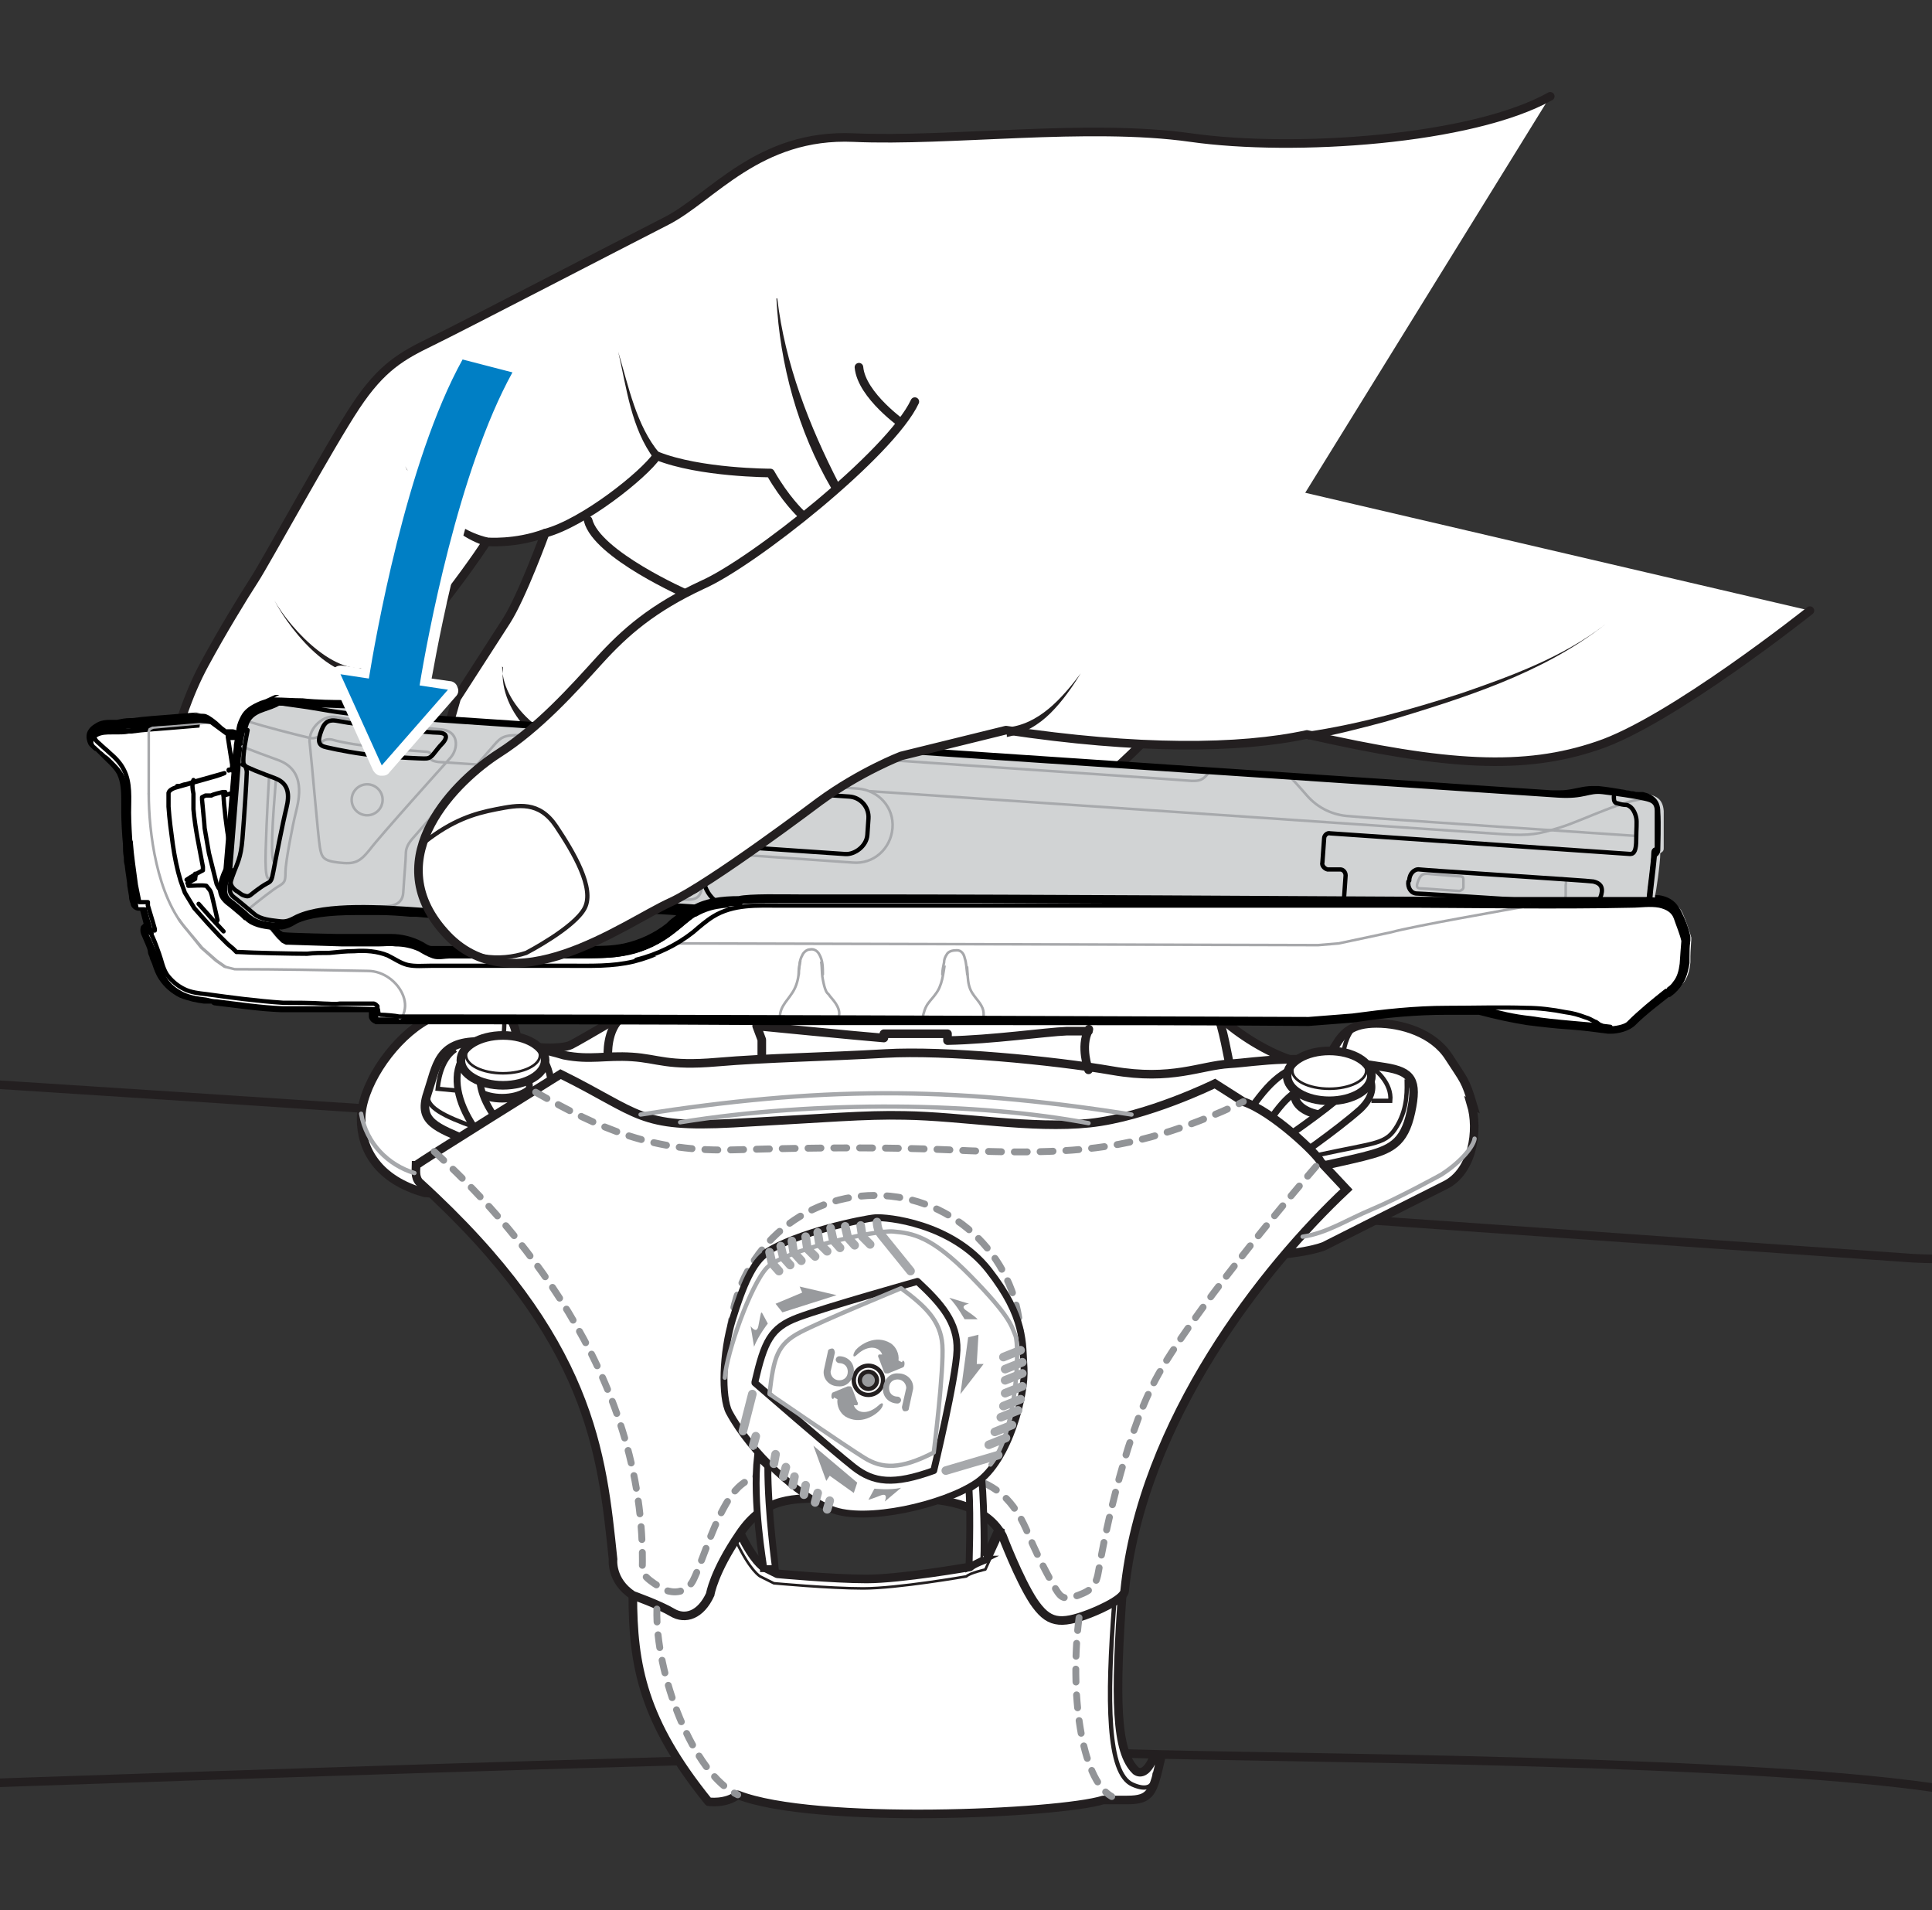 <?xml version="1.0" encoding="UTF-8"?>
<svg id="Layer_1" xmlns="http://www.w3.org/2000/svg" version="1.1" viewBox="0 0 224.7 222.1">
  <rect x="0" y="0" width="224.7" height="222.1" fill="#333333" stroke="none"/>
  <!-- Generator: Adobe Illustrator 29.1.0, SVG Export Plug-In . SVG Version: 2.1.0 Build 142)  -->
  <defs>
    <style>
      .st0, .st1, .st2, .st3, .st4, .st5, .st6, .st7, .st8, .st9 {
        stroke: #231f20;
      }

      .st0, .st10, .st11, .st12, .st13, .st14, .st15, .st16, .st5, .st6, .st17, .st18, .st8, .st9 {
        fill: none;
      }

      .st0, .st10, .st11, .st12, .st14, .st2, .st15, .st4, .st16, .st5, .st17, .st18, .st9 {
        stroke-linecap: round;
        stroke-linejoin: round;
      }

      .st0, .st12, .st2, .st3 {
        stroke-width: .8px;
      }

      .st19 {
        fill: #007fc5;
      }

      .st1, .st20, .st2, .st3, .st4 {
        fill: #fff;
      }

      .st1, .st3, .st6, .st7, .st8 {
        stroke-miterlimit: 10;
      }

      .st10 {
        stroke-width: .3px;
      }

      .st10, .st11 {
        stroke: #a7a9ac;
      }

      .st11, .st16 {
        stroke-width: .3px;
      }

      .st12 {
        stroke: #929497;
        stroke-dasharray: 1.5;
      }

      .st12, .st15, .st21, .st17 {
        isolation: isolate;
      }

      .st12, .st15, .st17 {
        mix-blend-mode: darken;
      }

      .st14 {
        stroke-width: .5px;
      }

      .st14, .st18 {
        stroke: #000;
      }

      .st22 {
        fill: #231f20;
      }

      .st15, .st17 {
        stroke: #a6a8ab;
      }

      .st16 {
        stroke: #a7a8ab;
      }

      .st5 {
        stroke-width: .3px;
      }

      .st6, .st17, .st18, .st7 {
        stroke-width: .5px;
      }

      .st23, .st7 {
        fill: #989a9d;
      }

      .st24 {
        fill: #d1d3d4;
      }
    </style>
  </defs>
  <g class="st21">
    <g id="Layer_11" data-name="Layer_1">
      <path class="st4" d="M136.1,82.7c-3.8,5-11.5,11.3-14.5,12.8s-23.7-.8-23.7-.8l11.2-11-19.2-12.5-38.2,22.8s-3-1.5-2.3-1.8,3.7-11,3.7-11c0,0,4-6.2,5.8-9s4.5-10.2,4.5-10.2c-3.5,1.3-6.8,1-6.8,1-2.5,3.8-9.3,13-12.5,14.7-3,6.2-7,11.3-8.8,13.5s-13.3,8.2-17.3,2.2c2.8-9.2,3.8-12.5,5.8-16.2s4.5-7.8,5.8-9.8,8.8-15.7,11.8-20.2,5.3-5.8,8.8-7.5,22-11.3,27.3-14,10.7-10.2,21.8-9.7,27.2-1.7,39.2,0,32.7.3,41.8-4.8"/>
      <path class="st9" d="M63.4,62c4.5-1.2,11.5-6.8,13-9,5,2,13.2,2,13.2,2,1.7,3,3.5,4.7,3.5,4.7"/>
      <path class="st22" d="M90.4,34.7c.9,7.6,3.7,14.8,7.2,21.6l-.9.5c-3.9-6.7-6-14.4-6.4-22.1h0Z"/>
      <path class="st9" d="M99.9,42.7c.3,3.3,5.2,6.7,5.2,6.7"/>
      <path class="st22" d="M56.5,63.5c-4.4-1.4-7.3-5.4-9.4-9.3,2.2,3.6,5.4,7.3,9.6,8.3,0,0-.2,1-.2,1h0Z"/>
      <path class="st22" d="M76.1,53.4c-2.7-3.6-3.2-8.2-4.2-12.5,1.2,4,2.1,8.6,4.8,11.8,0,0-.7.7-.7.7h0Z"/>
      <path class="st9" d="M68.4,60.5c1,4,11.5,8.6,11.5,8.6"/>
      <path class="st22" d="M58.4,77.5c0,2.5,1.6,4.9,3.5,6.5l-.6.8c-1.8-1.9-3.1-4.5-2.8-7.2h0Z"/>
      <path class="st22" d="M31.9,69.8c1.9,3.4,7.7,9.7,11.9,7.4,0,0,.6.8.6.8-4.9,2.5-10.5-4.4-12.5-8.2h0Z"/>
      <path class="st9" d="M227,208.2c-22-3.7-77.3-3.7-96-4.3-18.7-.7-148,4-148,4"/>
      <path class="st9" d="M149.7,141.2c28.3,2,71.3,5,71.3,5,8,.7,13.3-1,23,2"/>
      <path class="st9" d="M42.3,128.9c-25.3-1.7-61.7-4-61.7-4"/>
      <path class="st1" d="M171.3,128.5c-.9-3-1-2.8-2.8-5.6s-5.5-3.9-8.4-3.9-3.9,1.1-4.8,2.6-1.6,2.1-3.4,2-4.9-1.5-7.6-3.4c-1.6-1.1-2.5-2.1-3.8-2.9-18.1-.6-45.5-.9-65.1-.9,0,0-.1,0-.2,0,0,0-7.6,4.5-8.8,5.1s-6,.4-6.2-.5-.4-3.2-2.4-3.4-5.1-1-8.8,1.4-7,7.5-7,11.1,2,7.1,7.4,8.6c0,0,86.5,7.4,94.2,7.4s10.4-1.2,10.4-1.2c0,0,10.9-5.5,14.1-7.1s3.9-6.4,3-9.4h0Z"/>
      <path class="st8" d="M54.5,132.7c-3.6-1.6-5.9-2.2-4.8-5.5s1.2-6.1,6-6.1,9.9,1.6,9.9,1.6c3.1.6,4.8,0,7.9.2s4.1,1.1,9.9.6,12.8-.6,19.6-1,19.5.8,26.4,2,10.2-.6,13.6-.8,7.8-1.3,18.1.4c3.1.5,3.8,1.5,3,5.2s-2.4,4.4-5.6,5.2-11.5,2.5-11.5,2.5c0,0-92.5-4.5-92.5-4.5Z"/>
      <ellipse class="st1" cx="58.4" cy="125.4" rx="3.9" ry="2.3"/>
      <ellipse class="st1" cx="154.5" cy="127.4" rx="3.9" ry="2.3"/>
      <path class="st2" d="M57.8,133.6c-.4,0-.7-.1-1-.4-2.6-2.9-3.9-5.9-3.6-8.4.2-1.3.8-2.5,1.8-3.2,1.5-1.1,4.5-1.4,6.7,0,1.2.8,3.1,2.8,2.2,7.3-.1.7-.8,1.2-1.5,1-.7-.1-1.2-.8-1-1.5.3-1.6.4-3.7-1.1-4.6-1.2-.8-3-.6-3.8,0-.4.3-.7.7-.7,1.3,0,.8,0,3,3,6.3.5.5.4,1.4-.1,1.8-.2.2-.6.3-.9.3h0Z"/>
      <path class="st2" d="M149.3,135.4c-.4,0-.8-.2-1.1-.6-.4-.6-.3-1.4.3-1.8,0,0,5.5-3.7,8-6,.4-.4.5-.6.5-.6-.2-.3-1.7-.8-3.7-.4-3,.6-4,1.9-6.5,5.5-.4.6-1.2.7-1.8.3-.6-.4-.7-1.2-.3-1.8,2.6-3.7,4.1-5.7,8-6.5,2.5-.5,5.6,0,6.6,1.8.3.6.7,2-1.1,3.7-2.7,2.4-8,6.1-8.3,6.2-.2.2-.5.2-.7.2h0Z"/>
      <path class="st4" d="M86.1,178.3c1.6,3.3,2.7,3.9,2.7,3.9l1.6.8s6.4.6,10.4.6,12-1.4,12-1.4c.4-.4,1.8-.9,1.8-.9l2.1-4.6,13.9,7.6c-1,13.5-.8,19.4,1.5,21.6,0,0,1,.9,2-1.4h.9c-.9,3.9-1.1,4.8-3.9,4.8h-2.8c-5.1,1.6-33.6,2.9-42.5-.6-1.4,1.1-3.4.8-3.4.8-7.6-9.4-8.8-15.8-8.8-24,0-8.1,10.5-10.6,12.5-7.2h0Z"/>
      <path class="st1" d="M48.4,135.5c.4-.4,16.8-10.6,16.8-10.6,9.3,4.6,9,6.3,20.1,5.7s15.2-1,19.9-.9c6.7.1,14.8,1.6,21.5.9s14.6-4.6,14.6-4.6l3.3,2.1c3.4,1.1,8.7,6.2,9,7l3,3.2c-9.6,9-23.8,26.9-25.8,46.7-.1,1.1-4,2.6-4,2.6-3.6,1.4-4.9,1.1-6.6-1.4-1.7-2.6-3.6-7.6-3.6-7.6-2.1-4-7.7-4.3-10.5-4.4-2.7-.1-6.2-.1-9.9,0-3.7.1-7.2-.3-10.2,4.2-3,4.4-3.4,7-3.4,7-1.1,2.4-2.9,3-4.4,2.1s-4.6-2-4.6-2c-2.6-1.7-2.3-4.2-2.3-4.2-1.3-12.3-2.4-25.5-22.5-43.8-.6-.6-.4-1.6-.4-2h0Z"/>
      <path class="st12" d="M50.5,133.9c8.7,7.9,24.8,25.6,24.2,48.7.1,1,2.7,2.3,2.7,2.3,0,0,2.1.9,3.2-1.1,1-2,2-5.6,3.6-8.5s3-4.4,10.5-4.7,15.5.4,18.6,1.4,4.9,3,6.3,6.4,3.2,6.4,3.2,6.4c.6,1,1,1.3,2.6.7s2.1-1.1,2.4-3c.3-1.9,2.7-14.8,6.6-22.1,3.9-7.3,15.2-20.8,19.2-25.4"/>
      <path class="st12" d="M76.4,187.1c-.2,7.5,4.2,19.2,9.4,21.6"/>
      <path class="st5" d="M85.7,179.4c1.6,3.3,2.7,3.9,2.7,3.9l1.6.8s6.4.6,10.4.6,12-1.4,12-1.4c.4-.4,2.2-.8,2.2-.8l2.1-4.6"/>
      <circle class="st12" cx="101.8" cy="155.9" r="16.9"/>
      <path class="st12" d="M62.3,127c7.6,4.3,13.6,7,23.2,6.7,9.6-.3,18.6-.3,24.8,0s14.3.6,21.1-.9c6.7-1.4,13.2-4.7,13.2-4.7"/>
      <path class="st2" d="M89,145.7c3.6-2.4,11.5-4,12.8-4.1s8.9.6,13.2,6.1c4.3,5.5,3.9,8.5,4.1,11.4.2,2.9-1.7,10.7-5.5,13.3-3.8,2.6-13,4.7-16.9,3.1s-9.3-6.5-11.9-11.3c-.9-1.7-.8-6.9.4-10.8s2.4-6.7,4-7.7h0Z"/>
      <path class="st0" d="M87.8,160.7c1.1-4.7,1.8-6.3,5-7.5,3.2-1.2,13.9-4.2,13.9-4.2,2.8,2.6,4.7,4.8,4.6,8s-2.7,14-2.7,14c-4.7,1.7-7,1.4-9.3-.4s-11.5-9.8-11.5-9.8Z"/>
      <path class="st17" d="M89.5,162c.5-4.2.9-5.7,3.6-7.1,2.7-1.4,11.7-5.1,11.7-5.1,2.7,2,4.6,3.7,4.8,6.6.2,2.9-1,12.5-1,12.5-3.9,2-6,1.9-8.1.6s-11-7.4-11-7.4h0Z"/>
      <polygon class="st23" points="91 152.6 97.3 150.6 93 149.6 93.3 150.3 90.2 151.6 91 152.6"/>
      <path class="st23" d="M88.6,152.6l.7,1.3s-1.1,1.4-1.6,2.7l-.4-2.4s.7,1,.9,0c.2-1.1.3-1.5.3-1.5Z"/>
      <polygon class="st23" points="112.6 155.5 111.7 162.1 114.4 158.6 113.6 158.6 113.8 155.2 112.6 155.5"/>
      <path class="st23" d="M113.7,153.4h-1.5c0,.1-.8-1.5-1.8-2.5l2.3.7s-1.2.2-.3.8,1.2.9,1.2.9h0Z"/>
      <polygon class="st23" points="99.7 172.4 94.6 168.1 96.1 172.2 96.5 171.6 99.3 173.6 99.7 172.4"/>
      <path class="st23" d="M101,174.4l.7-1.3s1.8.2,3.1-.1l-1.9,1.6s.5-1.1-.5-.7-1.4.5-1.4.5Z"/>
      <circle class="st7" cx="101" cy="160.5" r="1"/>
      <circle class="st6" cx="101" cy="160.5" r="1.7"/>
      <path class="st23" d="M97.5,161.2c-1,0-1.8-.8-1.7-1.8h0c0,0,.5-2.3.5-2.3,0-.2.3-.3.5-.3.2,0,.3.3.3.5l-.5,2.2c0,.5.4,1,1,1,.6,0,1-.4,1-1s-.4-1-1-1c-.2,0-.4-.2-.4-.4s.2-.4.4-.4c1,0,1.8.8,1.7,1.8s-.8,1.8-1.8,1.7h0Z"/>
      <path class="st23" d="M104.9,158.4l-.4-.2c.1-.8-.3-1.6-.9-2-1.8-1.1-3.6.2-4.1.8-.4.6-.3,1,.2.5,1.3-1.2,2.6-.9,2.9,0h0c-.1,0-.3,0-.4,0-.1.1-.1.3,0,.4l.6,1.6c0,0,.1.2.2.2,0,0,0,0,.1,0s.1,0,.2,0l1.7-.7c.1,0,.2-.2.2-.4s0-.3-.2-.4h0Z"/>
      <path class="st23" d="M105.2,164.1s0,0,0,0c-.2,0-.3-.3-.3-.5l.5-2.2c0-.5-.4-1-1-1-.6,0-1,.4-1,1s.4,1,1,1c.2,0,.4.2.4.4s-.2.4-.4.4c-1,0-1.8-.8-1.7-1.8s.8-1.8,1.8-1.7c1,0,1.8.8,1.7,1.8h0c0,0-.5,2.3-.5,2.3,0,.2-.2.3-.4.3h0Z"/>
      <path class="st23" d="M97,162.5l.4.2c-.1.8.3,1.6.9,2,1.8,1.1,3.6-.2,4.1-.8s.3-1-.2-.5c-1.3,1.2-2.6.9-2.9,0h0c.1,0,.3,0,.4,0,.1-.1.1-.3,0-.4l-.6-1.6c0,0-.1-.2-.2-.2,0,0,0,0-.1,0s-.1,0-.2,0l-1.7.7c-.1,0-.2.2-.2.4s0,.3.2.4h0Z"/>
      <path class="st15" d="M102,142.1s0,.9.5,1.5c.4.5,3.4,4.2,3.4,4.2"/>
      <polyline class="st15" points="101.2 144.7 100.3 143.8 100.1 142.5"/>
      <polyline class="st15" points="99.4 144.8 98.6 143.9 98.3 142.6"/>
      <polyline class="st15" points="97.7 145.1 96.9 144.2 96.6 142.8"/>
      <polyline class="st15" points="96.2 145.5 95.3 144.6 95.1 143.3"/>
      <polyline class="st15" points="94.8 146.1 93.9 145.2 93.7 143.8"/>
      <polyline class="st15" points="93.2 146.6 92.3 145.6 92.1 144.3"/>
      <polyline class="st15" points="91.9 147.1 91.1 146.2 90.8 144.9"/>
      <polyline class="st15" points="90.6 147.8 89.8 146.9 89.5 145.6"/>
      <line class="st15" x1="110" y1="171" x2="116.1" y2="169.2"/>
      <line class="st15" x1="115" y1="168" x2="117" y2="167.2"/>
      <line class="st15" x1="115.7" y1="166.5" x2="117.7" y2="165.7"/>
      <line class="st15" x1="116.4" y1="164.8" x2="118.4" y2="164"/>
      <line class="st15" x1="116.7" y1="163.5" x2="118.7" y2="162.7"/>
      <line class="st15" x1="116.9" y1="162" x2="118.9" y2="161.2"/>
      <line class="st15" x1="116.9" y1="160.5" x2="118.9" y2="159.7"/>
      <line class="st15" x1="116.9" y1="159.2" x2="118.9" y2="158.4"/>
      <line class="st15" x1="116.7" y1="157.8" x2="118.7" y2="157"/>
      <line class="st15" x1="87.9" y1="167" x2="87.6" y2="168.1"/>
      <path class="st3" d="M88.8,182.2c0-.3-1.3-7.5-.7-12.9l1.2,1.2c0,5.5.9,11.8.9,11.9h-1.4q0-.1,0-.1Z"/>
      <line class="st15" x1="90.2" y1="169.1" x2="90" y2="170.2"/>
      <line class="st15" x1="91.4" y1="170.6" x2="91.1" y2="171.7"/>
      <line class="st15" x1="92.4" y1="171.7" x2="92.2" y2="172.7"/>
      <line class="st15" x1="93.7" y1="172.7" x2="93.5" y2="173.8"/>
      <line class="st15" x1="95.1" y1="173.6" x2="94.8" y2="174.7"/>
      <line class="st15" x1="96.5" y1="174.5" x2="96.2" y2="175.5"/>
      <line class="st15" x1="87.5" y1="162.1" x2="86.4" y2="166.4"/>
      <path class="st17" d="M84.3,160.2c.2-2.9,3-10.8,4.9-12.8,2-2,12.5-4.4,14.7-4.2,2.2.2,4.4.5,9,5.2,4.6,4.7,4.7,5.7,5.2,6.9.5,1.2.2,11.2-2.9,15"/>
      <path class="st3" d="M114.5,181.3l-1.8.9s.2-5.7,0-9.1l1.5-1c.3,3.5.3,9.2.2,9.2Z"/>
      <path class="st12" d="M125.5,188.1c-1.1,8.5.2,18.8,3.8,20.8"/>
      <path class="st6" d="M129.6,186.3c-.9,11.6-.8,19.9,2.1,21.2s2.6-1.4,2.6-1.4"/>
      <ellipse class="st1" cx="58.5" cy="123.3" rx="4.9" ry="2.9"/>
      <ellipse class="st5" cx="58.5" cy="122.7" rx="4.3" ry="2.1"/>
      <ellipse class="st1" cx="154.6" cy="125.1" rx="4.9" ry="2.9"/>
      <ellipse class="st5" cx="154.6" cy="124.5" rx="4.3" ry="2.1"/>
      <path class="st6" d="M49.8,127.2c-.4,1.5,1.8,2.6,5.5,3.9"/>
      <path class="st6" d="M153.3,134.3c6.9-1.5,7.9-1.2,9.2-3.4s1.1-4.4,1.1-5.4"/>
      <path class="st6" d="M159.5,128h2.2c.2-2.1-1.8-3.6-1.8-3.6"/>
      <path class="st6" d="M53,126.8l-2.1-.2c.2-1.9.8-3.6,2.1-4.5"/>
      <path class="st17" d="M79.1,130.5c16.1-2.6,34.8-2.3,47.5.1"/>
      <path class="st17" d="M74.5,129.6c20.6-3.2,35.5-3.4,57.1,0"/>
      <path class="st17" d="M151.5,143.8c2.8-.4,5-1.9,8.1-3.2s8-4,8-4c2.5-1.6,3.8-3.4,3.9-4.2"/>
      <path class="st17" d="M42,129.5c.6,3.5,3.2,6,6.2,6.9"/>
      <path class="st6" d="M57.9,117.7c1.2.2.6,2.9.6,2.9"/>
      <path class="st6" d="M158.3,119c-1.6.5-2,3.1-2,3.1"/>
      <path class="st9" d="M88.6,123v-2.1l-.6-1.6s12.2,1.2,14.8,1.4v-.5h7.4v.8c5.2-.1,11.4-1,13.9-1.1h2.5c0-.1.1-.4,0-.1-1,1.9,0,4.6,0,4.6"/>
      <path class="st8" d="M72.3,118.3c-1.8,1.4-1.6,4.5-1.6,4.5"/>
      <path class="st8" d="M141.6,118.2c.5.6,1.4,5.6,1.4,5.6"/>
      <path class="st20" d="M187.6,119.9c0,0-.2,0-.3,0-1.5-.2-3.1-.4-4.4-.5h-.1c-1.6-.2-3.2-.3-4.8-.5-2-.3-3.8-.7-5.7-1.2-1.3,0-2.5,0-3.8,0-3.5,0-7,.4-10.9.9l-5.2.4s-92.9-.3-105.9-.3c-.3,0-2.1-.2-2.1-.2h-.4c-.1,0-.2-.1-.3-.2,0,0-.1-.2-.2-.4v-.6s0-.1,0-.1h0s0,0,0,0h-3.9c0,0-.2,0-.4,0-.3,0-.5,0-.8,0-.2,0-.4,0-.5,0-.5,0-1.1,0-1.6,0h-.1c-1,0-2.1,0-3.1,0-2.6-.1-5.2-.5-7.7-.8l-1.2-.2c-.8-.1-1.8-.2-2.7-.6-.9-.4-1.6-1-2.2-1.9-.4-.5-.5-1.1-.7-1.7,0-.3-.2-.5-.3-.8-.1-.3-.2-.5-.2-.6,0-.1,0-.1-.3-.6-.2-.5-.5-1-.7-1.5,0-.1,0-.3,0-.4,0-.2.2-.2.4-.3v-.2c0,0-.7-2.1-.7-2.1-.1,0-.2,0-.3,0s-.2,0-.3,0c-.2,0-.4-.2-.5-.4,0,0-.4-2.1-.4-2.1,0-.5-.2-1.4-.3-2.4,0-.3,0-.6-.1-.9,0-.6-.1-1.1-.2-1.6,0-.9-.2-2.7-.2-3.6,0-.3,0-.6,0-1,0-1.3,0-2.7-.5-3.8-.4-.7-1-1.3-1.6-1.8l-.4-.3c-.2-.2-.4-.4-.6-.6,0,0-.1-.1-.2-.2-.2-.2-.4-.3-.6-.6-.2-.3-.3-.6-.2-.9,0-.3.3-.6.7-.8.6-.3,1.3-.4,1.9-.4.2,0,.4,0,.6,0l1.8-.2c1.4-.1,3.1-.3,4.3-.4,0,0,3.7-.3,3.7-.3,0,0,0,0,.1,0,0,0,.1,0,.3,0,.3,0,.6,0,.7.1.2,0,.3,0,.5.2.1,0,.6.4,1.3,1h.1c.2.2.4.4.5.4,0,0,.1.1.2.2,0,0,.8,0,.8,0,0,0,0,0,.1,0,0,0,1.7.5,1.7.5.2,0,.3,0,.3.1.3.1.8.6,1.4,1l.4.3s0,0,0,0c0,0,0,0,.2.3,0,0,0,0,0,.1,0,0,.5,2.9.5,2.9,0,.1,0,.2,0,.3,0,.1,0,.2,0,.3,0,0,0,.1-.1.2,0,0-.2.2-.2.2h-.2c0,.2,0,.2-.1.2-.3,0-2.7.8-3.8,1.1,0,1.1.2,2.9.4,3.9l1,4.2c0,0,0,.1,0,.3,0,0,0,0,0,.1,0,0-.1.3-.1.3,0,0,0,.1-.2.2,0,0-.2.1-.9.5h0c.2.4.3.7.5,1,.4.8.9,1.5,1.5,2.2h0c.6.9,1.2,1.7,1.9,2.4,0,0,.2.2.3.3.2.2.4.5.6.6.1,0,.2.2.3.2,0,0,.2.1.2.1,0,0,.8,0,6.3.2,0,0,.1,0,.2,0,0,0,.1,0,.2,0,.1,0,.2,0,.3,0h2.3c.4-.1.8-.1,1.2-.2.4,0,1.1,0,1.7,0h.3c1.1,0,2.2.3,3,.7.2,0,.4.2.5.3.3.2.7.4,1,.5.3,0,.6,0,.9,0,0,0,.7,0,.9,0h2.3c2.8,0,5,0,7,0h1.8c1.4,0,2.6,0,3.8,0h1.8c1.3,0,2.8,0,4.2-.4,1.8-.4,3.6-1.3,5-2.4.3-.2.6-.5.8-.7.5-.4,1-.9,1.6-1.2,1.8-1.2,3.7-1.3,5.6-1.3,1.1-.2,2.2-.2,3.1-.2l66.8.2h1.2c.2,0,.5,0,.7,0h4.1c2,0,4.1,0,6.3,0,3.2,0,6.5,0,9.7,0,1,0,2.1,0,3.1,0,3.3,0,6.2,0,8.8,0h.3c.2,0,.5,0,.7,0,.3,0,.6,0,.8,0,.6,0,1.1,0,1.5.1,1.1.2,1.9.8,2.3,1.7.4.9.7,1.8,1,2.8,0,.1,0,.2,0,.3,0,.1-.1,1.4-.1,1.9h0c0,.4,0,.6,0,.7-.1,1.1-.4,1.9-.9,2.5-.2.3-.5.5-.8.7-1.6,1.2-3.1,2.4-4.4,3.7-.5.6-1.7.8-2.4.8h0Z"/>
      <path d="M23.3,83.8s.2,0,.3,0c.3,0,.6,0,.7.1.1,0,.2,0,.2,0,.2.1.8.6,1.3,1,.3.2.5.4.6.5,0,0,.1.2.1.2,0,0,0,.1,0,.1h1.1s.5.1,1,.3l.7.2c.2,0,.3,0,.3,0,.2.1.8.6,1.3,1,.2.1.3.3.4.3,0,0,0,.2,0,.2,0,0,.5,2.9.5,2.9,0,0,0,.1,0,.2,0,0,0,0,0,.1,0,0,0,0,0,0,0,0-.2.2-.2.2h-.1c-.4.2-3.7,1.2-4.1,1.3,0,.1,0,.3,0,.3,0,1.1.2,2.9.4,4l1,4.3s0,.2,0,.2c0,0,0,.2,0,.2,0,0-.5.3-.8.5-.2.1-.4.2-.4.2h0c.2.5.4,1,.6,1.4.5.8,1,1.6,1.6,2.4.6.8,1.2,1.6,1.9,2.3.3.3.5.7.9,1,.1,0,.3.2.4.3.1,0,.3.2.5.2,0,0,6.3.2,6.3.2,0,0,0,0,.2,0,.1,0,.2,0,.3,0,0,0,.1,0,.2,0,.3,0,.6,0,.8,0,.3,0,.6,0,.8,0,.2,0,.4,0,.6,0,.4,0,.8,0,1.2,0,.5,0,1.1,0,1.7,0s.2,0,.3,0c1.1,0,2,.2,2.8.6.2,0,.3.2.5.3.4.2.7.4,1.1.5.3,0,.7.1,1,.1s.3,0,.4,0c.1,0,.3,0,.4,0h0c.6,0,1.1,0,1.7,0h.6c2.8,0,5,0,7,0,.6,0,1.2,0,1.7,0,1.4,0,2.7,0,3.8,0,.2,0,.4,0,.6,0s.4,0,.6,0c.2,0,.5,0,.7,0,1.4,0,2.9,0,4.3-.4,1.9-.4,3.7-1.3,5.2-2.5.3-.2.6-.5.9-.7.5-.4,1-.8,1.5-1.2,1.7-1.1,3.5-1.2,5.3-1.2,1-.2,2.1-.2,3.1-.2s.6,0,.9,0c.3,0,.5,0,.8,0,1,0,2,0,3,0,1,0,2,0,3,0h8.2c1.6,0,3.2,0,4.7,0,1.6,0,3.2,0,4.8,0,3.4,0,6.7,0,10.1,0h31.3c0,0,0,0,0,0,.2,0,.4,0,.6,0,.2,0,.4,0,.6,0s.4,0,.7,0h4.1c2.1,0,4.1,0,6.3,0,3.2,0,6.4,0,9.6,0,1,0,2.1,0,3.1,0,3,0,5.9,0,8.8,0,0,0,.2,0,.3,0,.3,0,.5,0,.8,0,.3,0,.5,0,.8,0,.5,0,.9,0,1.4.1,1,.2,1.6.6,1.9,1.4.3.8.7,1.7.9,2.7,0,.1-.1,1.4-.2,2,0,.3,0,.6,0,.6-.1,1-.4,1.7-.8,2.2-.2.3-.5.5-.7.7h0c-1.6,1.2-3,2.4-4.4,3.8-.4.4-1.4.7-2.1.7s-.1,0-.2,0c-1.5-.2-3-.3-4.5-.5-1.6-.2-3.3-.3-4.9-.5-2-.3-3.8-.7-5.7-1.2-1.3,0-2.6,0-3.9,0-3.5,0-7.1.4-11,.9l-5.2.4c-11.3,0-24.6,0-38.2-.1-2,0-4.1,0-6.1,0h0c-3.2,0-6.4,0-9.6,0-.3,0-.6,0-.9,0-2.3,0-4.6,0-6.9,0-15.6,0-31.1,0-44.1-.1-.2,0-.8,0-1.3,0-.3,0-.6,0-.8,0h-.3c0,0,0-.1,0-.1v-.6s-.1-.3-.1-.3l-.2-.2h-.2s-4-.1-4-.1c-.1,0-.3,0-.4,0-.3,0-.5,0-.8,0-.2,0-.4,0-.6,0-.6,0-1.2,0-1.7,0-1,0-2.1,0-3.1,0-2.6-.1-5.2-.5-7.7-.8-.4,0-.8-.1-1.2-.2-.8-.1-1.7-.2-2.6-.6-.8-.4-1.5-.9-2-1.7-.3-.5-.5-1-.6-1.5,0-.3-.2-.6-.3-.8-.3-.9-.1-.3-.5-1.2-.2-.5-.4-1-.7-1.5,0,0,.6-.1.6-.1h0c0,0-.2-.7-.2-.7l-.6-2.1v-.3c0,0-.1,0-.2,0-.2,0-.4,0-.6,0s-.2,0-.2,0c0-.1-.2-1.3-.4-2.1,0-.5-.2-1.3-.3-2.3,0-.3,0-.6-.1-.9,0-.5-.1-1-.1-1.5,0-.9-.2-2.7-.2-3.6,0-.3,0-.6,0-1,0-1.4,0-2.8-.6-4-.4-.8-1.1-1.4-1.7-2-.1-.1-.2-.2-.4-.3-.2-.2-.4-.4-.6-.5,0,0-.1-.1-.2-.2-.2-.1-.3-.3-.5-.4-.1-.2-.2-.4-.1-.5,0-.2.2-.4.4-.5.5-.3,1.1-.3,1.7-.3.2,0,.4,0,.6,0,.4,0,.9,0,1.4-.1h.3c1.4-.2,3.1-.3,4.3-.4l3.6-.3M23.3,82.8s0,0,0,0l-3.6.3c-1.2.1-2.9.2-4.3.4h-.3c-.5,0-1,.1-1.5.2-.2,0-.3,0-.5,0h0c-.7,0-1.4,0-2.1.5-.5.3-.8.7-.9,1.1-.1.4,0,.9.2,1.3.2.3.5.5.7.7,0,0,.1,0,.2.1.2.2.4.4.6.6h0s.3.3.3.3c.5.5,1.1,1,1.5,1.7.5,1,.5,2.2.5,3.5,0,.4,0,.7,0,1,0,.9.1,2.7.2,3.7,0,.5,0,1,.1,1.5,0,.3,0,.6.1.9.1,1,.3,1.9.3,2.4l.2,1.2c0,.5.2.9.2.9,0,.4.5.8.9.8,0,0,.2,0,.2,0l.4,1.5c0,0-.2.2-.3.3-.1.3-.1.6,0,.9.2.5.4.9.6,1.4h0c.2.5.2.6.2.7,0,0,0,.2.2.6,0,.2.2.5.3.8.2.6.4,1.2.8,1.8.6.9,1.4,1.6,2.4,2.1,1,.4,2,.6,2.8.7h.9c0,.1.3.2.3.2,2.6.3,5.2.7,7.8.8,1,0,2.1,0,3.1,0,.6,0,1.2,0,1.7,0,.2,0,.3,0,.5,0,.3,0,.6,0,.9,0s.3,0,.5,0h3.5c0,0,0,.3,0,.3,0,0,0,.1,0,.2,0,.3.2.5.3.6.1.1.3.2.5.3h.3s0,0,0,0h.5s.3,0,.3,0h.3c.4,0,.9,0,1.1,0,0,0,0,0,0,0,13,0,28.5,0,44.1.1h.5s6.4,0,6.4,0h.5s.5,0,.5,0h9.6s3.2,0,3.2,0h3c13.6,0,26.9,0,38.2.1h0s0,0,0,0l5.2-.4s0,0,0,0c3.9-.6,7.4-.9,10.9-.9,1.2,0,2.5,0,3.7,0,1.9.5,3.7.9,5.6,1.2,1.6.2,3.3.4,4.9.5,1.5.1,3,.3,4.5.5.1,0,.2,0,.4,0,.8,0,2.1-.3,2.8-1,1.3-1.3,2.8-2.4,4.3-3.6,0,0,0,0,0,0,.3-.2.6-.5.9-.8.6-.7.9-1.6,1.1-2.8,0,0,0-.3,0-.6h0c0-.5,0-1.7.1-2,0-.2,0-.3,0-.5-.2-1-.6-2-1-2.8-.5-1.1-1.3-1.8-2.6-2-.5,0-1-.1-1.6-.1s-.6,0-.8,0c-.3,0-.5,0-.8,0s-.2,0-.3,0c-2.6,0-5.5,0-8.8,0s-2.1,0-3.1,0c-3.2,0-6.4,0-9.6,0-2.2,0-4.3,0-6.3,0h-4.1c-.2,0-.5,0-.7,0s-.4,0-.6,0c-.2,0-.4,0-.6,0h-31.3c0,0-10.1-.1-10.1-.1h-4.6s-.2,0-.2,0h-4.7s-8.2,0-8.2,0h-3s-3,0-3,0c-.3,0-.5,0-.8,0-.3,0-.6,0-.9,0-1,0-2.1,0-3.2.2-1.8,0-3.9.2-5.8,1.4-.6.4-1.1.8-1.6,1.2-.3.2-.6.5-.8.7-1.4,1.1-3.1,1.9-4.9,2.3-1.4.3-2.8.3-4.1.3h-.7s-.6,0-.6,0h-.6c-1.2,0-2.4,0-3.8,0h-1.7c-2,0-4.2,0-7,0h-.6s-.5,0-.5,0h-1.2s0,0,0,0c-.2,0-.3,0-.5,0-.1,0-.3,0-.4,0-.2,0-.5,0-.7,0-.3,0-.6-.2-.9-.4-.2-.1-.4-.2-.6-.3-.9-.4-2-.7-3.2-.7-.1,0-.2,0-.3,0-.7,0-1.3,0-1.8,0-.4,0-.8,0-1.2,0h-.6s-.9,0-.9,0h-.4s-.4,0-.4,0c0,0-.2,0-.3,0,0,0-.1,0-.2,0,0,0-.1,0-.2,0,0,0-5.2-.1-6.2-.2,0,0,0,0,0,0-.1,0-.2-.1-.3-.2-.2-.1-.3-.3-.5-.5,0-.1-.2-.2-.3-.3-.6-.7-1.2-1.5-1.8-2.3h0c-.5-.8-1.1-1.5-1.5-2.2,0-.2-.2-.3-.3-.5.4-.3.5-.3.6-.4.1-.1.2-.2.3-.4,0,0,.1-.3.1-.3,0,0,0-.1,0-.2,0,0,0-.3,0-.3,0,0,0,0,0-.1l-1-4.2c-.1-.9-.3-2.4-.4-3.4,1.1-.3,3.1-.9,3.4-1,.1,0,.2,0,.3-.1h.1c0-.1,0-.1,0-.1.2-.2.3-.2.3-.3,0,0,0-.1,0-.2h0c0-.1,0-.2.1-.4,0,0,0,0,0,0,0-.1,0-.3,0-.4,0,0,0,0,0,0-.3-1.9-.5-2.9-.5-3,0,0,0-.1,0-.2,0-.2-.1-.3-.2-.4,0,0-.1-.1-.2-.2,0,0-.2-.2-.4-.3-.8-.6-1.2-.9-1.5-1.1,0,0,0,0-.1,0,0,0-.1,0-.3-.1l-.7-.2c-.5-.1-1-.3-1.1-.3,0,0-.2,0-.3,0s0,0,0,0h-.5s0,0,0,0c0,0,0,0-.1-.1,0,0-.3-.2-.5-.4h0c-.6-.6-1.1-.9-1.4-1.1-.2-.1-.4-.2-.6-.2-.2,0-.4,0-.8-.1-.1,0-.2,0-.3,0,0,0-.1,0-.2,0h0Z"/>
      <g id="ID_1004">
        <g id="ID_1005">
          <polyline class="st18" points="26 108.3 24.7 106.9 23.1 105.1"/>
          <polyline class="st16" points="17.3 85.2 17.3 91.2 17.3 92.3"/>
          <path class="st16" d="M17.3,92.3c0,4.4.9,11.9,4.5,15.9l1.6,2,1.7,1.5,1,.7,1.2.3h0c5.2,0,10.3.1,15.5.2,1.8,0,3.5,1.3,4.1,2.9.3.8.3,1.6-.1,2.4l-.3.2"/>
          <path class="st18" d="M26.6,89.5h0c1.5.3,3.8.8,5.3,1.2"/>
          <polyline class="st16" points="24.4 84 17.8 84.6 17.4 84.8 17.3 85.1 17.3 85.1 17.4 84.8"/>
          <line class="st16" x1="15.4" y1="84.5" x2="14.4" y2="84.6"/>
          <line class="st16" x1="32.4" y1="109.1" x2="31.2" y2="107.7"/>
          <path class="st18" d="M26,92.4c0,1.1.4,4.2.6,5.3.1.5.9,3.9,1.1,4.3v.2s-.1.2-.1.2l-1,.6-.8.5h-.2s-.2-.3-.2-.3l-.2-.4-.9-3.6-.5-2.9c0-.3-.3-3.2-.3-3.3v-.3c0,0,.4-.2.4-.2h.7c0-.1,1.3-.4,1.3-.4,0,0,.3,0,.3,0v.3s0,0,0,0h0Z"/>
          <path class="st18" d="M27.6,101.9c0-.2-.2-.5-.2-.7"/>
          <path class="st18" d="M26,92.5l1.1-.3c0,0,.3,0,.4,0,0,0,0,.4,0,.5,0,1.1.2,3,.4,4l1,4.3v.2s0,.2,0,.2c0,0-1.2.7-1.2.7"/>
          <path class="st16" d="M107.3,118.4c.1-.6.3-1.3.7-1.8.3-.4.6-.7.8-1,.8-1,.9-2.4,1.1-3.6,0-.3.1-.6.3-.9.2-.4.7-.5,1.2-.5.5,0,.8.4.9.9.4,1.3,0,2.8.8,4,.5.8,1.3,1.4,1.3,2.4v.2s-.1.3-.1.3"/>
          <path class="st16" d="M97.5,118.4c.4-1-.4-1.9-1-2.6-.1-.2-.3-.3-.4-.5-.2-.4-.3-.9-.4-1.4-.2-.9,0-1.9-.4-2.8-.2-.4-.6-.7-1.1-.6-.4,0-.8.4-.9.7-.3.5-.3,1.1-.4,1.7,0,.7-.2,1.5-.5,2.1-.6,1.2-1.7,1.9-1.7,3.3"/>
          <path class="st16" d="M78.5,109.7h1.2l73.6.2,2.4-.2c1.4-.3,4.7-1,6.1-1.3,2.5-.7,13.4-2.6,16.2-3.1"/>
          <line class="st16" x1="15.4" y1="100.5" x2="15.5" y2="100.5"/>
          <path class="st16" d="M20.8,106.9c.7,1,1.9,2.3,2.7,3.3l1.7,1.5,1,.7"/>
          <path class="st16" d="M31.4,87.6l-1.9-.5-1.3-1-.3-.3s-.1,0-.2,0"/>
          <path class="st16" d="M29.5,87.1h0s0,.2,0,.2v1.6c0,.2,0,.2-.1.4-.6,0-1.9,0-2.5-.1"/>
          <path class="st18" d="M21.9,103c.6,0,1.5-.1,2.1,0l.4.5c.2.3.3.9.4,1.3l.3,1.3.2.9-.2.3h0"/>
          <path class="st18" d="M26.5,85.5v.2c0,0,.5,3.2.5,3.2,0,.2,0,.2,0,.4,0,0-.3.3-.4.3"/>
          <path class="st18" d="M26.6,85.8h1.1c0,0,2,.5,2,.5.3.2,1.4,1.1,1.7,1.3v.2c0,0,.6,2.9.6,2.9,0,.2,0,.2,0,.3l-.2.2h-.1c-.4.2-3.8,1.2-4.1,1.3"/>
          <path class="st18" d="M27.6,102.2c.9,2.2,2.4,4,4,5.7.4.5.8,1,1.3,1.5l.4.2h.2c0,0,6.3.2,6.3.2.2,0,.5,0,.7,0,.6,0,1.1,0,1.7,0,.6,0,1.2,0,1.8,0,.7,0,1.3-.1,2,0,1,0,1.9.2,2.8.6.5.3,1,.6,1.6.8.6.2,1.3,0,1.9,0,.7,0,1.5,0,2.2,0,2.3,0,4.7,0,7,0,1.8,0,3.7,0,5.5,0,2,0,4.1,0,6.1-.4,1.9-.4,3.7-1.3,5.2-2.5.8-.6,1.5-1.3,2.4-1.9,1.6-1,3.4-1.2,5.3-1.2"/>
          <path class="st18" d="M172.4,117.2c1.9.6,3.7,1,5.6,1.2,3.1.5,6.2.6,9.3,1"/>
          <path class="st18" d="M17.4,108.2c.6,1.3.6,1.3,1.1,2.7.3.8.4,1.6.9,2.4.5.7,1.2,1.3,2,1.7.8.4,1.7.5,2.6.6,2.9.4,5.9.8,8.9,1,1.6,0,3.2,0,4.8.1.6,0,1.2.1,1.8,0h4c0,0,.2.1.2.1l.2.2v.3c.1,0,.1.6.1.6h0c0,0,.3.1.3.1.4,0,1.7.1,2.1.2,30.9,0,75.1.2,105.8.3l5.1-.4c3.7-.5,7.3-.9,11-.9,3.1,0,6.2-.1,9.2,0,1.5,0,3.1.2,4.6.5.8.1,1.5.3,2.3.6.4.1.7.3,1.1.5.2,0,.5.4.7.4l.3.2.6.2c.7,0,1.9-.2,2.3-.6,1.4-1.4,2.9-2.6,4.4-3.8.3-.2.5-.4.7-.7.5-.6.7-1.4.8-2.2,0-.2.2-2.7.2-2.7-.2-.9-.6-1.8-.9-2.7-.3-.8-1-1.2-1.9-1.4-1.1-.2-2.2,0-3.3,0-8.9.2-18.9,0-27.8,0h-4.1c-.6,0-1.2,0-1.8,0-1.7,0-3.3,0-5,0-2.5,0-4.9,0-7.4,0-3,0-6,0-9,0-3.3,0-6.6,0-9.9,0-3.4,0-6.7,0-10.1,0-3.2,0-6.3,0-9.5,0-2.7,0-5.4,0-8.2,0-2,0-4.1,0-6.1,0-2.7,0-5.5-.2-7.9,1.3-.8.5-1.6,1.2-2.3,1.8-1.9,1.5-4.2,2.6-6.6,3.2-2.5.6-5,.5-7.5.5h-1.6c-1.7,0-3.4,0-5.1,0-1.7,0-3.5,0-5.2,0-1.4,0-2.8,0-4.2,0-.9,0-1.8.1-2.7-.1-.8-.2-1.5-.7-2.3-1.1-1.2-.5-2.6-.6-3.9-.5-1,0-1.9.1-2.9.2-.9,0-1.7,0-2.6.1-1.6,0-6.3-.1-7.9-.2h-.3c0,0-.4-.4-.4-.4l-.6-.5-1-1-1.3-1.4-1.6-1.8-1.1-1.8-.5-1.4c-.4-1.3-.7-2.8-.9-4.2-.2-1.5-.4-2.9-.5-4.4,0-.2,0-.4,0-.6,0-.3,0-.7,0-1,.1-.4.7-.6,1.1-.7,1.1-.3,2.1-.6,3.2-.9.7-.2,1.5-.4,2.2-.7-1.1.3-2.1.6-3.2.9-.4.1-.9.3-1.3.4-.2,0-.4.1-.7.2-.1,0-.2,0-.3,0"/>
          <path class="st18" d="M17.2,105.3l.6,2,.2.7v.2c-.2,0-.5,0-.6,0h.6"/>
          <path class="st18" d="M22.5,90.7c-.2.5-.1,1.1,0,1.6,0,.6,0,1.2,0,1.8.2,2.3.7,4.5,1.1,6.7,0,.2,0,.2,0,.4-.4.2-1.5.8-1.9,1.1"/>
          <path class="st18" d="M21.8,102.7l.9-.5v-.2c.1-.1,0-.3,0-.4v.2"/>
          <line class="st18" x1="108" y1="118.4" x2="108" y2="118.4"/>
          <path class="st18" d="M15.2,98.4c-.1-.8-.2-3.1-.2-3.9,0-1.6.2-3.5-.6-5-.4-.8-1-1.4-1.7-2-.3-.3-.7-.6-1-.9-.2-.2-.5-.4-.6-.6-.3-.4,0-.8.3-1,.7-.4,1.5-.3,2.3-.4,1.7-.2,4.3-.4,6-.5l3.6-.3c0,0,1.2.1,1.3.2.3.2,1.6,1.2,1.9,1.4"/>
          <path class="st18" d="M15.3,99.6h0"/>
          <path class="st18" d="M17.2,105.2v-.3c-.3,0-.8,0-1,0,0,0-.4-2-.4-2-.2-1.5-.5-3.5-.6-5"/>
        </g>
      </g>
      <path class="st24" d="M176,115.4c-1.5,0-2.9,0-4.1-.1h-.1c-1.7-.1-2-.1-2.9-1-.7-.7-2.6-2.5-7.3-2.8,0,0-72.9-4.9-75.5-5.1-.5,0-1-.1-1.5-.3-2.1-.1-8.2-.5-9.4-.6-.5,0-1.1,0-1.6,0-1.6,0-3.2.1-4.5.4,0,0-.1,0-.2,0v.5c-.1.5-.5.8-.9.9l-3.5.5s-.1,0-.1,0c-.5,0-1-.4-1-.9v-.6c-1.1,0-1.9,0-2.3.1-.2,0-.4,0-.7,0-.6,0-1.3,0-2.3,0-2.9,0-5.9-.1-9.1-.3h-.7c-1.1-.1-2.4-.2-3.8-.3v-.5c-.1,0-.2.5-.2.5-.8,0-1.6,0-2.4,0-3.4,0-5.7.4-7.2,1.1-.8.5-1.3.6-1.8.6s-.4,0-.7,0h-.1c-.9-.1-2-.3-2.8-.9l-.6-.5c-.6-.5-1.4-1.2-1.7-1.4-.6-.4-1.1-1.1-.5-2.9.1-.3.2-.6.3-.8l1-12.2c0-.2,0-.3,0-.5,0-.5.1-1.1.2-1.7,0-.7.2-1.3.3-1.9,0-.5.2-.9.4-1.2.4-.7,1-1.2,2.1-1.6l.5-.2c1-.4,1.1-.4,1.3-.5,0,0,.2,0,.2,0,1.2,0,2.3,0,3.4.1,1.8,0,3.6.2,4.6.2s.6,0,.8,0c.1,0,.3,0,.4,0,.3,0,.5,0,.7,0,.4,0,.6.1.8.3.2.2.3.5.3,1l137.6,9.3c.3,0,.6,0,.9,0,1.1,0,1.7-.1,2.3-.3.5-.1.9-.2,1.5-.2s.4,0,.6,0c1.8.2,3.7.5,4.6.7h.1c.2,0,.3,0,.5.1.7.2,1.5.5,1.6,1.9,0,1.2,0,4,0,4.3,0,.2,0,.4-.4.6,0,1.2-.5,4.6-.6,4.9,0,.3-.2,1-1,1-.3,0-1.2,0-1.2,0,0,0,0,0,0,.3,0,.5-.2,1.1-.3,1.5-.2.5-.3,1.1-.5,1.4,0,0,0,0,0,.1h.4c.3,0,.8,0,1,.5.2.3.2.7,0,1.1-.4.8-.9,2.1-1.4,3-.6,1-1.6,2.1-5,2.3h-.2c-2.1.1-5,.3-7.9.3h0Z"/>
      <path d="M32.5,81.8s0,0,0,0c2.9.1,6.3.3,7.9.3s.6,0,.8,0c.4,0,.8-.1,1-.1.5,0,.7.2.7,1.3l138.1,9.3c.3,0,.7,0,.9,0,2,0,2.6-.5,3.7-.5s.4,0,.6,0c1.8.2,3.7.5,4.6.7.2,0,.4,0,.5.1.7.2,1.2.4,1.2,1.4,0,1.2,0,4,0,4.3,0,.3-.4,0-.4.6,0,1-.5,4.5-.5,4.8,0,.3,0,.6-.5.6s0,0,0,0c-.4,0-1,0-1.1,0,0,0,0,0,0,0-.1,0-.5,0-.6.7,0,.3-.1.9-.3,1.4-.1.5-.3,1-.5,1.3-.3.6-.4.8.2.8s.3,0,.6,0c.4,0,.9,0,.6.9-.3.8-.9,2.1-1.4,2.9-.5.9-1.3,1.9-4.6,2.1-2.1.1-5.1.3-8.1.3s-2.8,0-4.1-.1c-1.8-.1-2-.1-2.7-.8-.8-.7-2.7-2.6-7.6-2.9,0,0-72.9-4.9-75.5-5.1-.5,0-1-.1-1.5-.3-2-.1-8.2-.5-9.4-.6-.6,0-1.1,0-1.7,0-1.8,0-3.5.2-4.7.4-.1,0-.2.1-.4.1v.9c-.1.2-.3.4-.6.4l-3.5.5s0,0,0,0c-.3,0-.5-.2-.5-.5v-1c-1.3,0-2.4.1-2.8.1-.5,0-1.5,0-3,0s-5.1,0-9.1-.3c-1.3,0-2.8-.2-4.5-.3,0,0-.1,0-.2,0-.8,0-1.6,0-2.4,0-2.9,0-5.6.3-7.5,1.2-.8.5-1.2.6-1.6.6s-.4,0-.6,0c-.8-.1-2-.2-2.7-.8-.2-.1-.4-.3-.6-.5-.6-.5-1.4-1.2-1.7-1.4-.4-.3-.9-.7-.3-2.4.1-.3.2-.6.3-.9l1-12.4c0-.1,0-.2,0-.4,0-.5.1-1,.2-1.6,0-.7.2-1.3.3-1.8,0-.4.2-.8.4-1.1.3-.6.9-1,1.8-1.4,1.4-.6,1.5-.6,1.7-.7,0,0,0,0,.1,0h0s0,0,0,0M34.3,82.1l-1.4-.2c.3,0,.7.1,1.4.2M32.5,80.8s0,0,0,0c-.1,0-.3,0-.4,0-.2,0-.3.1-1.2.5l-.6.2c-1.2.5-1.9,1-2.3,1.8-.2.4-.4.8-.5,1.4,0,.5-.2,1.2-.3,1.9,0,.7-.2,1.2-.2,1.7,0,.2,0,.4,0,.6l-1,12c0,.2-.2.5-.3.8-.8,2.1-.1,2.9.6,3.5.3.2,1.1.9,1.7,1.4l.4.4h.1c.8.8,2.1,1,3,1.1h.1c.3,0,.5,0,.8,0,.7,0,1.3-.2,2.1-.7,1.4-.7,3.8-1,7-1s1.5,0,2.4,0h0s.1,0,.1,0c1.3,0,2.6.1,3.7.2h.7c3.2.3,6.3.4,9.2.4s1.7,0,2.3,0c.3,0,.6,0,.7,0,.3,0,1,0,1.8,0h0c0,.8.7,1.5,1.5,1.5s.1,0,.2,0l3.5-.5c.7,0,1.2-.6,1.3-1.3v-.2c1.2-.2,2.8-.3,4.2-.3s1.1,0,1.6,0c1,0,5.2.3,7.9.5h1.4c.5.3,1.1.4,1.6.4l75.5,5.1c4.6.3,6.4,2,7,2.6,1,.9,1.5,1,3.2,1.1h.1c1.2,0,2.6.1,4.2.1,2.9,0,5.8-.1,7.9-.2h.2c3.7-.2,4.7-1.4,5.4-2.5.5-.9,1.1-2.2,1.5-3,.3-.6.3-1.1,0-1.6-.3-.5-.8-.6-1.1-.7.1-.3.2-.6.3-.9.1-.4.3-.9.3-1.4.2,0,.5,0,.7,0,0,0,0,0,0,0,.5,0,1.2-.2,1.4-1.4h0c0-.4.4-3.5.5-4.7.4-.3.4-.7.4-.8,0-.3.1-3.1,0-4.4,0-1.3-.7-2-2-2.3-.2,0-.3,0-.5,0h-.1c-.8-.1-2.7-.5-4.6-.7-.2,0-.5,0-.7,0-.6,0-1.1.1-1.6.2-.6.1-1.2.3-2.2.3s-.6,0-.9,0l-137.2-9.2c0-.3-.2-.6-.4-.8-.3-.3-.7-.5-1.2-.5s-.5,0-.8,0c-.1,0-.3,0-.4,0,0,0-.3,0-.7,0-1,0-2.8,0-4.6-.2-1.1,0-2.2-.1-3.3-.1,0,0,0,0,0,0h0Z"/>
      <path class="st11" d="M81.7,102.9c-.2,1.4-.6,1.8-2.2,1.7,0,0-2.8-.2-2.9-.2-2-.1-6.9-.6-7.5.5"/>
      <rect class="st10" x="66.2" y="90.3" width="1.2" height="6.8" rx=".5" ry=".5" transform="translate(-31.1 154.1) rotate(-86.1)"/>
      <path class="st11" d="M31.6,102c-.4.3-.8.6-.7-3.1s.4-8.7.4-8.7"/>
      <path class="st11" d="M31.9,100.2c-.5-.2-.2-4.7.2-9.7"/>
      <path class="st11" d="M36,86.2c.3,2.8,1,11.1,1.2,12.3s.4,1.6,2.2,1.8,2.4,0,3.6-1.5c1.2-1.6,8.5-9.7,9.4-10.7.9-1,1.1-3.2-1.3-3.3-2.4-.2-10.4-1.1-11.9-1.4-1.5-.4-3.3,1.2-3.2,2.9h0Z"/>
      <path class="st11" d="M28.9,83.9c1.9.6,5,1.4,7.1,1.9.4.1.9,0,1.2-.3"/>
      <path class="st11" d="M37.2,86.5c.4-.5.9-.6,1.4-.5,2.7.8,9.4,1.3,10.8,1.4.7,0,.8.3.8.6"/>
      <path class="st11" d="M49.9,88.1c.2.2.3.4,1.1.5l30.1,2"/>
      <path class="st10" d="M77.9,94.5h0c.2-2.4,2.2-4.2,4.6-4l17.3,1.2c2.4.2,4.2,2.2,4,4.6h0c-.2,2.4-2.2,4.2-4.6,4l-17.3-1.2c-2.4-.2-4.2-2.2-4-4.6Z"/>
      <path class="st11" d="M181.2,104.9c.5,0,.9-.2.9-.8v-1.2c.1-.4,0-.8-.5-.8"/>
      <path class="st11" d="M166.1,101.6c-.5,0-.8,0-1.1.7s-.3,1,.2,1,4.1.3,4.5.3c.2,0,.5-.2.5-.4v-.8c0-.3,0-.5-.4-.5s-3.8-.3-3.8-.3h0Z"/>
      <path class="st11" d="M101.2,92l73.6,5c3.2.2,4.1,0,6.7-.8s7.7-3.4,10.1-3.3"/>
      <path class="st11" d="M189.2,106.7s-18-1.2-21.6-1.5c-3.5-.2-5.9,1.2-7.6,2.5-1.6,1.3-2.1,1.7-2.3,2-.3.3-.3.6.4.7,1.4,0,6.6.4,10.5.7,3.9.3,9.4.3,12.8,2.2.7.4.9.8-1.9.9-4.1.2-10.4-.3-10.4-.3"/>
      <path class="st11" d="M157.7,109.7c-.4.4-1.1,1-1.1,1"/>
      <path class="st11" d="M190.3,97.2s-31.7-2.1-33.4-2.3c-1.8-.1-3.6-.9-4.9-2.4s-1.9-2.1-1.9-2.1"/>
      <path class="st11" d="M28.8,105.8c1.2-1,3.1-2.5,3.7-2.8.6-.4.7-.5.7-1.6s.8-5.3,1.2-6.9,1.2-4.9-2-6.1c-3.6-1.3-4.2-1.6-4.2-1.6"/>
      <circle class="st11" cx="42.7" cy="93" r="1.8"/>
      <path class="st11" d="M44.1,105.4c.9,0,2.7.1,2.8-1.6s.3-3.9.3-4.5c0-.6.2-1.1.7-1.7s8.9-10.2,9.6-11,1.1-1.2,3.1-1.1c2,.1,77.2,5.2,78,5.3.8,0,1.3,0,2-1"/>
      <path class="st18" d="M28.5,84.9c.2-1.2.7-1.9,2.2-2.4s1.5-.6,1.7-.7.2,0,2.5.3,4.1.8,8.1,1.1,135.1,9.1,138.2,9.3,3.5-.6,5.2-.4,3.7.5,4.6.7,1.7.3,1.7,1.5,0,4,0,4.3-.4,0-.4.6c0,1-.5,4.5-.5,4.8s0,.6-.5.6-1,0-1.1,0-.5,0-.6.7-.5,2.1-.7,2.7c-.3.5-.4.8.2.8h.6c.4,0,.9.1.6.9s-.9,2.1-1.4,2.9c-.5.9-1.3,1.9-4.6,2.1-3.1.1-8.1.4-12.2.1-1.8-.1-2-.1-2.7-.8-.8-.7-2.7-2.6-7.6-2.9,0,0-72.9-4.9-75.5-5.1-1.7-.1-3.9-1.2-4.4-3.3-.3-1.3-.7-1.5-1.6-1.6s-6.9-.5-7.9-.5-1.6,0-2.1,1.5-.7,2.1-.9,2.6-.2.8-.8.9-6.3.5-7.5.5c-1.2,0-5.3.2-12.1-.3-4.3-.3-11.1-.8-14.5.8-1.1.6-1.4.6-2.2.5s-2-.2-2.7-.8c-.6-.5-1.9-1.6-2.3-1.9s-.9-.7-.3-2.4,1-2.1,1.2-4.5.5-7.1.5-7.7c0-.4-.2-.8-.3-.9-.1-.1-.1-.3-.1-.5,0-1,.3-2.5.5-3.5h0Z"/>
      <path class="st18" d="M68.8,105.4c1.5-.3,3.9-.5,6.3-.3,1.5,0,9.6.6,9.6.6"/>
      <path class="st18" d="M70.3,101.6h0c0,.8.6,1.5,1.4,1.6l8.4.6c.8,0,1.5-.6,1.6-1.4l-11.3-.8h0Z"/>
      <path class="st18" d="M68.4,105.5v.9c-.1.2-.3.4-.6.4l-3.5.5c-.3,0-.6-.2-.6-.5v-1"/>
      <rect class="st14" x="64.3" y="84.5" width="5" height="18.5" rx="2.1" ry="2.1" transform="translate(-31.1 154.1) rotate(-86.1)"/>
      <path class="st18" d="M27.1,101.2c-.7,1.6,0,2.1.4,2.4.1,0,.5.4.8.5s.5.2.8,0c1-.8,1.6-1.2,2-1.4s.5-.3.7-1.4,1.1-5.7,1.5-7.3.3-2.9-1.3-3.5-3.2-1.2-3.8-1.6"/>
      <path class="st18" d="M37.4,84.9c-.5,1.3-.4,1.8.6,2,1.3.3,3.8.8,6.2,1s4.7.3,5.1.3.7,0,1.1-.5.7-.9,1-1.2,1-1.2-.3-1.3c-1.3,0-8.9-.8-12-1.4-.7-.1-1.3,0-1.7,1.1Z"/>
      <rect class="st14" x="87.6" y="85.4" width="6.7" height="20" rx="2.4" ry="2.4" transform="translate(-10.4 179.7) rotate(-86.1)"/>
      <path class="st18" d="M153,110.5v-.4c0-.4.4-.7.8-.6h1.5c.4.1.7-.2.7-.5l.5-7.2c0-.4-.3-.7-.6-.7h-1.5c-.4-.1-.7-.5-.6-.8l.2-2.8c0-.4.4-.7.7-.6l34.9,2.4c.5,0,.7-.5.7-1.7s.1-2,0-2.5-.4-1.3-1.1-1.5c-.4,0-.8-.1-1.1-.2-.3,0-.4-.3-.4-.6v-.2"/>
      <path class="st18" d="M163.9,102.4c0-.8.6-1.4,1.2-1.3s19.8,1.3,20.2,1.4,1.1.3,1,1.2-.7,1.6-1.5,1.5-19.3-1.3-20-1.3-1.1-.7-1-1.4h0Z"/>
      <path class="st18" d="M32.5,81.8c3.6.1,7.8.4,8.8.3s1.8-.6,1.7,1.1"/>
      <path class="st4" d="M106.4,46.7c-2.8,6-18.8,18.7-24.7,21.3-5.8,2.7-9,5.5-12,8.8s-7,7.8-11.7,10.8c-4.7,3-14.2,12-6.3,20.8,7.8,8.8,20.8-1,26.3-3.5,4.6-2.1,17.3-11.7,17.3-11.7,4.8-3.5,9.5-5.3,9.5-5.3l12.2-3c15.3,2.3,27.2,2.2,35,.5,16.3,3.7,25.3,4.2,33.8,1.3,8.5-2.8,24.7-15.7,24.7-15.7"/>
      <path class="st6" d="M49.4,97.9c3.2-2.5,5.7-3.3,8.3-3.8s5-1,7,2,4.5,7.2,3.3,9.5-6.8,5.2-6.8,5.2c-3,1-7.2.8-9.5-2.2"/>
      <path class="st22" d="M117,84.6c3.8-.3,6.5-3.4,8.7-6.3-1,1.6-2.1,3.2-3.5,4.6-1.4,1.4-3.1,2.4-5.1,2.8v-1h-.1,0Z"/>
      <path class="st22" d="M152,85.1c6.1-.9,12.1-2.6,18-4.5,5.8-2,11.8-4.2,16.7-8-7.4,5.8-16.6,8.6-25.5,11.3-3,.8-6,1.6-9.1,2.1l-.2-1h0Z"/>
      <path class="st20" d="M194.1,115c.3-.2.5-.4.7-.7.5-.5.7-1.2.8-2.2,0,0,0-.3,0-.6,0-.7.1-1.9.2-2-.2-.9-.6-1.9-.9-2.7-.3-.8-.9-1.2-1.9-1.4-.7-.1-1.5-.1-2.2,0-.4,0-.7,0-1.1,0-3.8,0-7.8,0-11.9,0-3.2,0-6.4,0-9.6,0-2.2,0-4.3,0-6.3,0h-4.1c-.4,0-.8,0-1.2,0-.2,0-.4,0-.6,0h-31.3c-3.4-.1-6.7-.1-10.1-.1-1.6,0-3.2,0-4.8,0-1.6,0-3.2,0-4.7,0h-8.2c-1,0-2,0-3,0-1,0-2,0-3,0-.3,0-.5,0-.8,0-.3,0-.6,0-.9,0-1,0-2.1,0-3.1.2-1.8,0-3.6.1-5.3,1.2-.5.3-1,.8-1.5,1.2-.3.2-.6.5-.9.7-1.5,1.2-3.3,2-5.2,2.5"/>
      <path d="M194.1,115c1.9-1.2,1.5-3.6,1.8-5.6-.5-1.5-.8-3.8-2.8-4.1-1-.3-7.6,0-8.8,0,0,0-7,0-7,0-17.3-.1-45.9-.2-63.2-.3-4.5,0-16.7,0-21.1,0-3.4,0-7.3-.1-10.6.6-2.4.7-3.8,2.8-6,3.9-1.1.6-2.2,1-3.4,1.3-.3,0-.5-.1-.6-.4,0-.3.1-.5.4-.6,2.9-.6,5.1-2.5,7.4-4.3,1.7-1.1,3.9-1.3,5.7-1.3,1.3-.3,5.1-.2,7-.2h7c20.1,0,50,.2,70.2.3,3.5,0,10.5,0,14,0,2.3,0,4.7,0,7,0,1.6,0,3.6.2,4.4,1.9.2.5.4.9.5,1.3.3.7.7,1.6.5,2.4,0-.2,0-.2,0-.2-.1,1,0,1.9-.2,2.9-.1,1.2-.9,2.5-1.9,3.2-.2.2-.5.2-.7,0-.2-.2-.2-.6,0-.8h0Z"/>
      <path class="st16" d="M109.6,113.3c0-.5.1-.9.2-1.4,0-.3.1-.6.3-.9.2-.4.7-.5,1.2-.5.5,0,.8.4.9.9.2.6.2,1.2.3,1.9"/>
      <path class="st16" d="M95.7,113.3c0-.8,0-1.6-.4-2.3-.2-.4-.6-.7-1.1-.6-.4,0-.8.4-.9.7-.3.5-.3,1.1-.4,1.7,0,.2,0,.3,0,.5"/>
      <path class="st16" d="M78.5,109.7h1.2l73.6.2,2.4-.2c1.4-.3,4.7-1,6.1-1.3,2.5-.7,13.4-2.6,16.2-3.1"/>
      <path class="st18" d="M73.2,110.7c1.9-.4,3.7-1.3,5.2-2.5.8-.6,1.5-1.3,2.4-1.9,1.6-1,3.4-1.2,5.3-1.2"/>
      <path class="st18" d="M194.1,115c.3-.2.5-.4.7-.7.5-.6.7-1.4.8-2.2,0-.2.2-2.7.2-2.7-.2-.9-.6-1.8-.9-2.7-.3-.8-1-1.2-1.9-1.4-1.1-.2-2.2,0-3.3,0-8.9.2-18.9,0-27.8,0h-4.1c-.6,0-1.2,0-1.8,0-1.7,0-3.3,0-5,0-2.5,0-4.9,0-7.4,0-3,0-6,0-9,0-3.3,0-6.6,0-9.9,0-3.4,0-6.7,0-10.1,0-3.2,0-6.3,0-9.5,0-2.7,0-5.4,0-8.2,0-2,0-4.1,0-6.1,0-2.7,0-5.5-.2-7.9,1.3-.8.5-1.6,1.2-2.3,1.8-1.9,1.5-4.2,2.6-6.6,3.2"/>
      <polygon class="st20" points="190.7 113.4 186.7 116.7 164.8 116.1 165.7 111.8 190.7 113.4"/>
      <path class="st19" d="M44.4,89.6c-.2,0-.4-.2-.4-.3l-4.8-10.6c0-.2,0-.4,0-.6.1-.1.3-.2.5-.2s0,0,0,0l2.7.4c.9-5.2,4.5-25.2,10.9-36.7.1-.2.3-.3.5-.3s0,0,.1,0l5.8,1.5c.2,0,.3.2.4.3s0,.3,0,.5c-6,10.9-9.5,29.4-10.6,35.7l2.7.4c.2,0,.4.2.4.4,0,.2,0,.4-.1.6l-7.7,8.8c-.1.1-.3.2-.4.2s0,0,0,0h0Z"/>
      <path class="st20" d="M53.8,41.8l5.8,1.5c-6.3,11.4-9.9,30.9-10.8,36.4l3.3.5-7.7,8.8-4.8-10.6,3.3.5c.7-4.3,4.3-25.2,10.9-37.1M53.8,40.7c-.4,0-.8.2-1,.6-6.2,11.3-9.8,30.5-10.8,36.4l-2.2-.3c0,0-.1,0-.2,0-.4,0-.7.2-.9.5-.2.3-.3.8-.1,1.1l4.8,10.6c.2.3.5.6.9.6,0,0,.1,0,.2,0,.3,0,.6-.1.8-.4l7.7-8.8c.3-.3.4-.7.2-1.1-.1-.4-.5-.7-.9-.7l-2.1-.3c1.2-6.7,4.7-24.4,10.5-34.9.2-.3.2-.7,0-1-.1-.3-.4-.6-.7-.6l-5.8-1.5c0,0-.2,0-.3,0h0Z"/>
      <rect class="st13" x="6.9" y="56.5" width="18.5" height="15"/>
    </g>
  </g>
</svg>